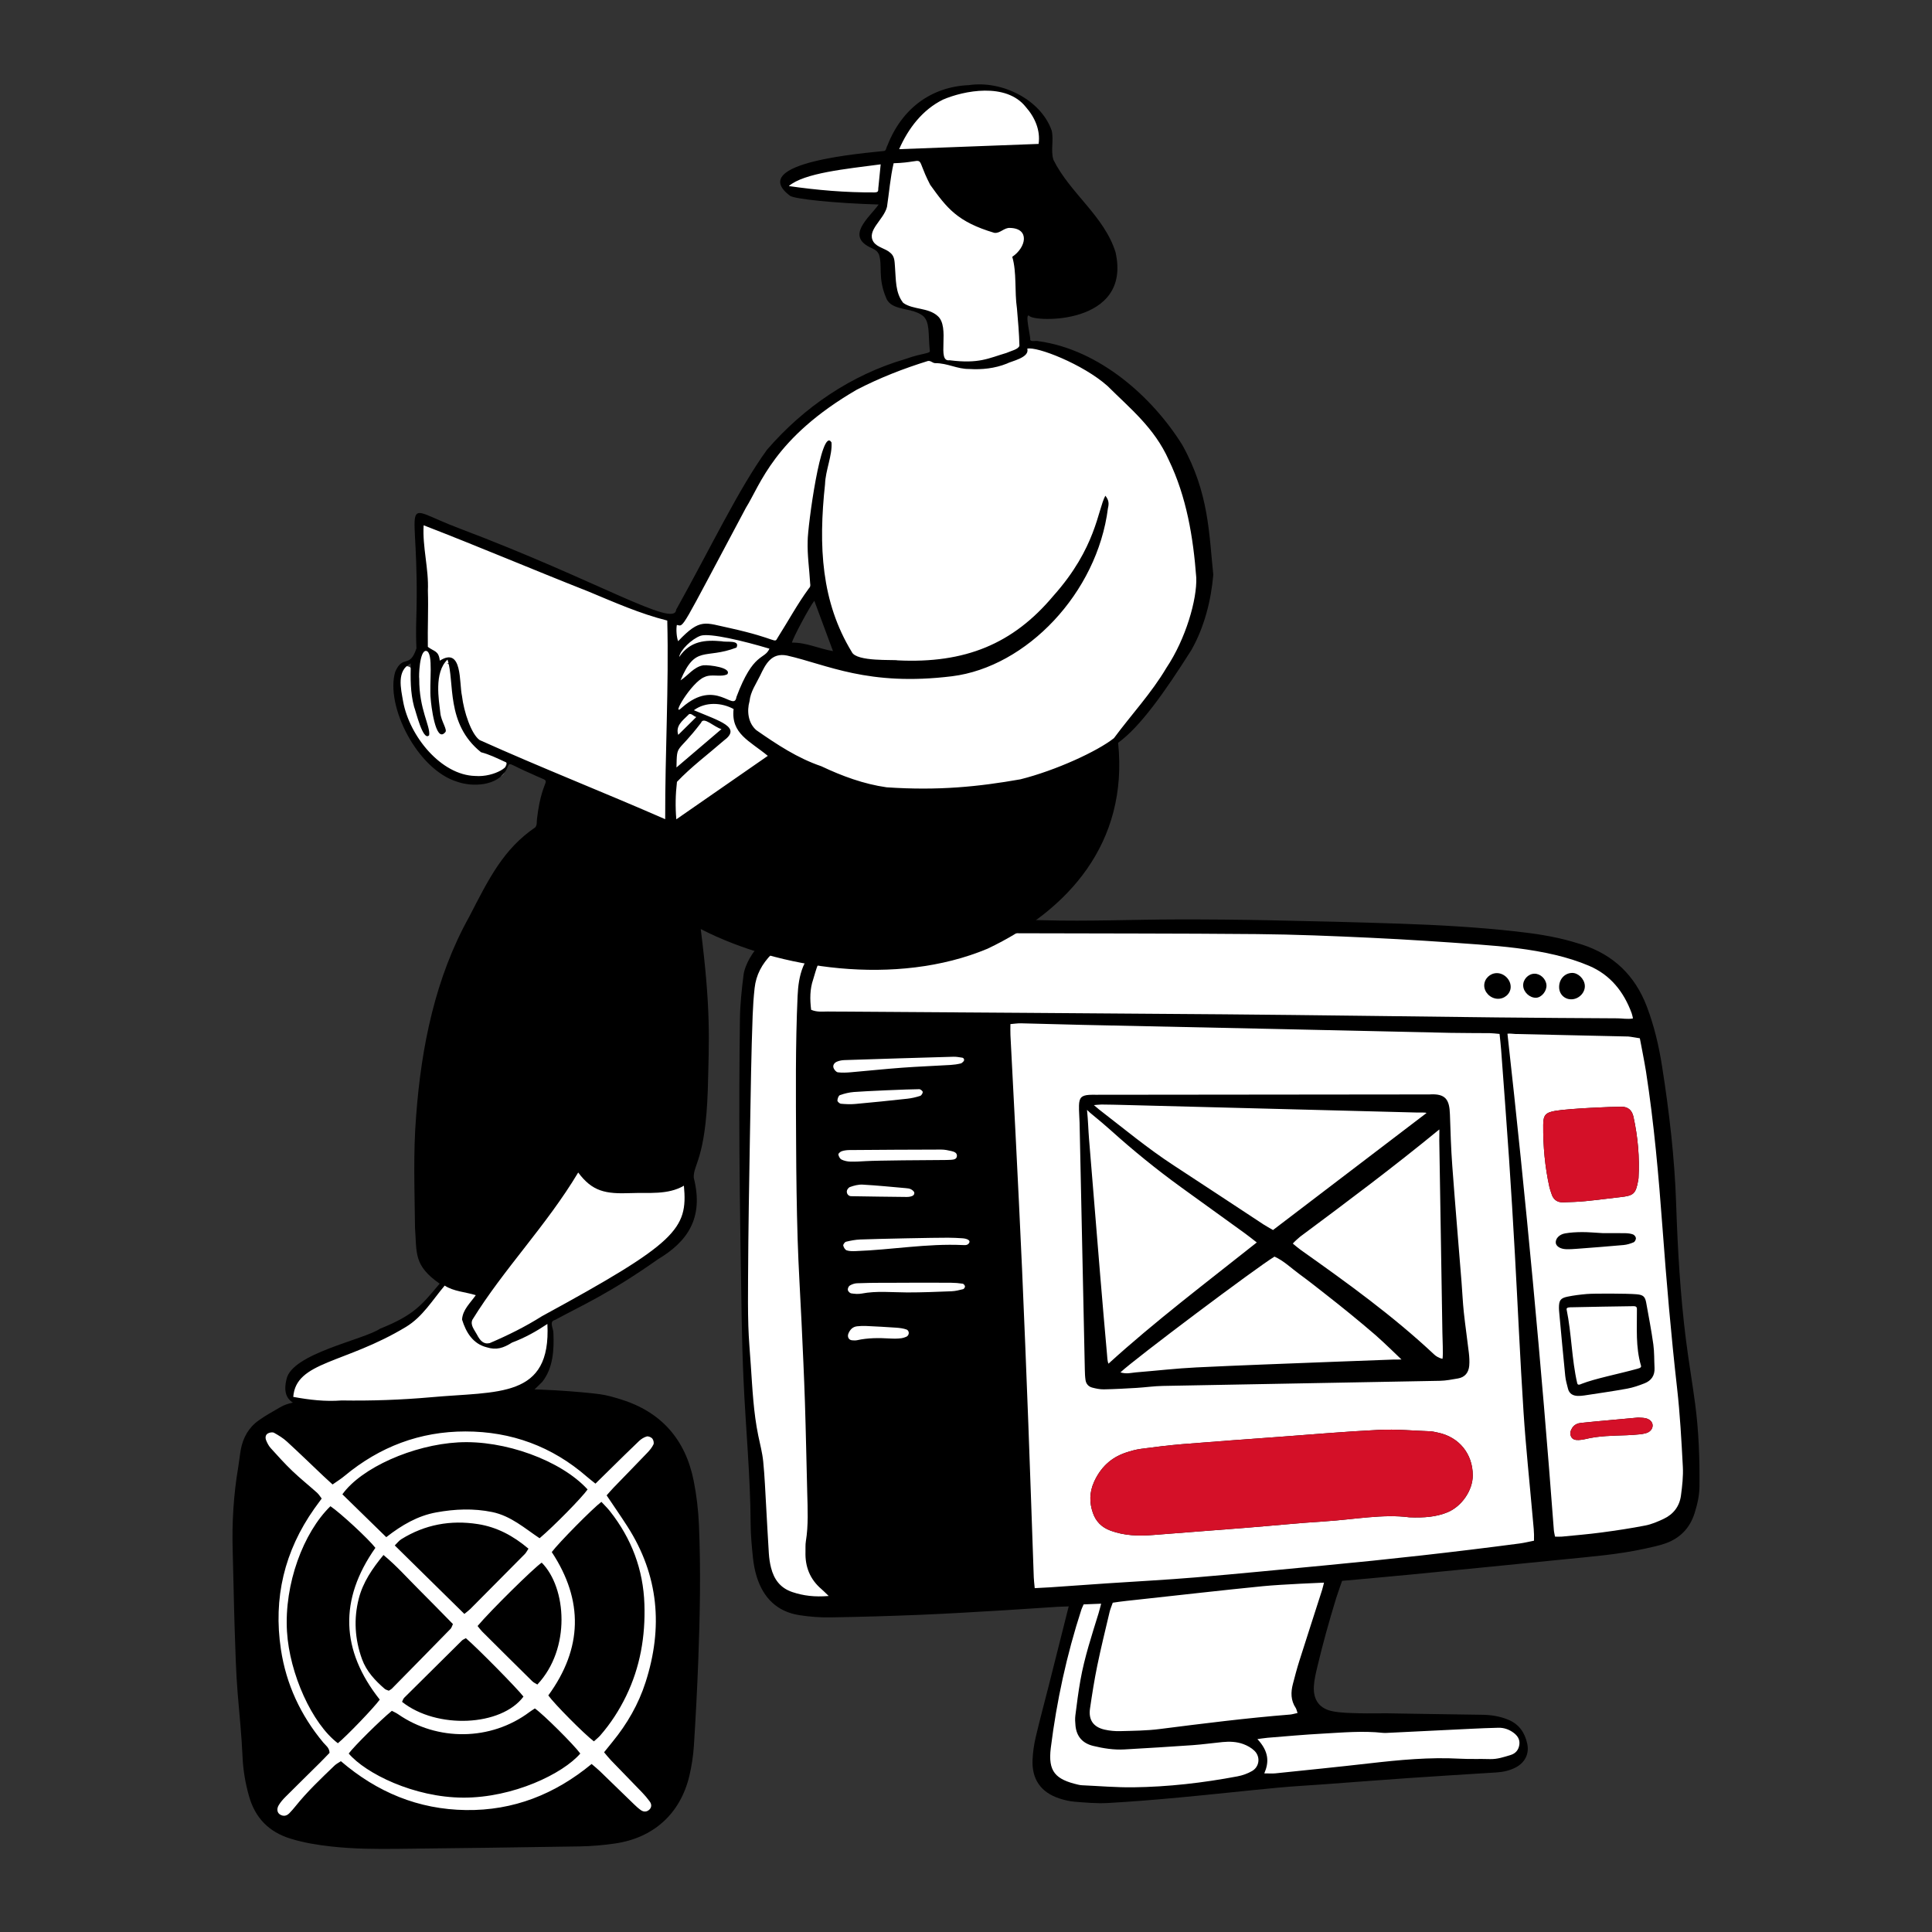 <svg width="226" height="226" viewBox="0 0 226 226" fill="none" xmlns="http://www.w3.org/2000/svg">
<rect x="0" y="0" width="226" height="226" fill="#333333" stroke="none"/>
<g clip-path="url(#clip0_5001_48769)">
<path d="M197.23 171.558C197.078 168.701 196.907 165.464 196.553 162.336C195.928 156.808 195.388 150.876 194.854 143.668C194.421 137.821 193.887 131.549 192.918 125.293C192.751 124.224 192.559 123.159 192.34 122.099C192.152 121.186 191.872 119.29 191.135 118.166C191.135 118.166 191.134 118.166 191.134 118.165C190.268 115.593 188.378 113.627 186.025 112.628C184.826 112.119 183.481 111.686 182.026 111.341C178.978 110.619 175.883 110.322 172.992 110.109C168.05 109.745 164.05 109.496 160.405 109.325C155.419 109.092 151.236 108.928 147.028 108.89C140.974 108.835 134.82 108.826 128.868 108.816C125.701 108.811 122.426 108.806 119.205 108.794H119.188C118.502 108.794 100.136 107.934 94.861 108.684C91.722 109.131 90.137 110.951 89.282 112.151C89.28 112.154 89.279 112.157 89.277 112.161C88.49 113.182 88.035 114.294 87.898 115.536C87.785 116.565 87.709 117.626 87.666 118.782C87.586 120.987 87.525 123.193 87.484 125.4C87.385 130.629 87.295 135.859 87.215 141.089C87.174 143.739 87.146 146.508 87.129 149.552L87.128 149.765C87.118 151.514 87.108 153.322 87.161 155.102C87.195 156.233 87.28 157.378 87.362 158.485C87.392 158.897 87.423 159.308 87.451 159.72C87.475 160.066 87.497 160.412 87.52 160.758C87.676 163.146 87.837 165.615 88.333 168.021C88.389 168.295 88.451 168.572 88.511 168.839C88.669 169.548 88.832 170.281 88.904 170.999C89.032 172.292 89.104 173.617 89.173 174.899C89.196 175.333 89.22 175.767 89.245 176.201C89.287 176.916 89.326 177.644 89.365 178.347C89.424 179.457 89.486 180.603 89.561 181.732C89.602 182.353 89.691 182.938 89.825 183.47C90.235 185.094 91.135 186.117 92.575 186.596C93.638 186.949 94.678 187.118 95.841 187.118C96.203 187.118 96.578 187.102 96.968 187.07C97.116 187.057 121.994 186.244 122.044 186.104C122.338 186.089 122.61 186.074 122.885 186.055C123.844 185.989 124.802 185.922 125.76 185.854C126.131 185.828 126.506 185.801 126.883 185.775C126.547 186.928 126.293 187.798 126.281 187.824C126.218 187.964 126.173 188.065 126.137 188.174C124.455 193.357 123.246 198.821 122.546 204.414C122.357 205.927 122.527 206.927 123.098 207.657C123.633 208.339 124.509 208.78 126.026 209.131C126.166 209.164 126.352 209.202 126.549 209.211C127.149 209.237 127.76 209.272 128.351 209.306C129.605 209.378 130.898 209.453 132.181 209.453C132.305 209.453 132.428 209.452 132.552 209.45C136.459 209.405 149.087 207.831 149.23 207.816C149.984 207.737 150.738 207.66 151.493 207.582C154.358 207.286 157.321 206.981 160.232 206.647C163.576 206.263 167.142 205.906 170.746 206.103C171.423 206.14 172.107 206.138 172.769 206.136C173.269 206.135 173.786 206.134 174.289 206.149C175.115 206.174 175.865 205.946 176.59 205.726C176.662 205.704 176.734 205.682 176.806 205.66C177.536 205.441 177.996 204.899 178.101 204.135C178.197 203.437 177.902 202.837 177.223 202.351C176.628 201.926 175.968 201.718 175.268 201.732C174.155 201.755 173.015 201.807 172.034 201.854C170.015 201.951 167.995 202.051 165.975 202.15C164.722 202.211 163.468 202.273 162.215 202.334C162.082 202.341 161.942 202.346 161.813 202.332C161.028 202.246 153.798 201.772 151.883 199.583C151.339 198.962 151.336 198.1 151.603 197.079L151.635 196.957C151.853 196.124 152.079 195.263 152.341 194.435C152.857 192.805 153.39 191.151 153.906 189.552C154.277 188.4 154.648 187.249 155.016 186.097C155.077 185.907 155.105 185.715 155.129 185.545C155.133 185.519 155.339 184.591 155.596 183.438C163.129 182.72 170.598 181.876 177.807 180.925C178.19 180.875 183.515 180.05 183.895 180.014C185.03 179.907 186.203 179.797 187.354 179.644C189.394 179.373 191.039 179.111 192.533 178.82C193.319 178.667 194.076 178.34 194.777 178.01C196.055 177.408 196.826 176.364 197.007 174.993C197.153 173.886 197.29 172.709 197.23 171.558L197.23 171.558Z" fill="white"/>
<path d="M198.291 164.199C197.96 161.71 197.535 159.233 197.219 156.742C196.548 151.448 196.25 146.122 196.07 140.794C195.889 135.402 195.26 130.062 194.426 124.742C194.052 122.361 193.506 120.017 192.645 117.752C191.262 114.109 188.739 111.682 185.034 110.485C184.645 110.359 184.251 110.244 183.857 110.132C181.731 109.524 179.549 109.205 177.36 108.96C172.877 108.459 168.373 108.206 163.867 108.052C158.694 107.876 153.52 107.752 148.345 107.647C144.811 107.576 141.275 107.547 137.739 107.553C132.512 107.562 127.284 107.794 122.059 107.646C114.326 107.428 100.398 107.468 95.992 107.679C88.771 108.024 87.115 112.943 86.984 113.992C86.768 115.719 86.576 117.461 86.554 119.198C86.486 124.428 86.464 129.658 86.499 134.888C86.543 141.296 86.654 147.705 86.757 154.113C86.796 156.522 86.865 158.931 86.972 161.338C87.222 166.971 87.776 172.589 87.807 178.235C87.814 179.565 87.941 180.898 88.079 182.223C88.158 182.983 88.302 183.751 88.532 184.478C89.307 186.926 90.908 188.528 93.496 188.935C94.704 189.125 95.943 189.218 97.165 189.198C100.699 189.142 104.233 189.037 107.764 188.891C110.988 188.758 114.21 188.556 117.432 188.368C119.529 188.245 121.623 188.087 123.72 187.96C124.108 187.937 125.014 187.911 125.014 187.911C125.014 187.911 123.386 194.401 122.654 197.281C122.149 199.268 121.613 201.247 121.147 203.242C120.948 204.091 120.828 204.956 120.786 205.827C120.676 208.116 121.751 209.663 123.913 210.374C124.493 210.564 125.104 210.712 125.71 210.76C126.985 210.86 128.272 210.982 129.544 210.913C132.357 210.759 135.166 210.525 137.972 210.265C141.797 209.91 145.616 209.485 149.441 209.122C151.277 208.948 153.12 208.852 154.96 208.717C158.23 208.476 161.499 208.219 164.77 207.994C168.195 207.758 171.622 207.55 175.048 207.335C175.824 207.286 176.568 207.124 177.266 206.771C178.366 206.213 178.911 205.174 178.653 203.979C178.379 202.713 177.727 201.719 176.478 201.187C175.469 200.758 174.425 200.6 173.334 200.588C169.645 200.548 165.956 200.471 162.267 200.418C161.191 200.403 160.115 200.447 159.04 200.414C158.018 200.383 156.981 200.379 155.981 200.199C154.372 199.91 153.599 198.885 153.693 197.246C153.737 196.486 153.92 195.728 154.097 194.982C154.416 193.637 154.762 192.298 155.127 190.964C155.493 189.631 155.891 188.305 156.289 186.981C156.421 186.54 156.994 184.924 156.994 184.924C156.994 184.924 159.402 184.713 160.218 184.636C161.799 184.488 163.382 184.349 164.963 184.193C170.928 183.606 176.894 183.026 182.857 182.419C186.066 182.092 189.289 181.852 192.449 181.151C193.248 180.973 194.059 180.813 194.827 180.54C196.521 179.936 197.666 178.771 198.22 177.03C198.549 175.997 198.789 174.952 198.8 173.867C198.831 170.634 198.717 167.406 198.291 164.199V164.199ZM92.695 186.238C91.276 185.767 90.536 184.746 90.191 183.377C90.053 182.833 89.974 182.267 89.937 181.707C89.815 179.865 89.73 178.021 89.621 176.179C89.519 174.438 89.451 172.695 89.279 170.961C89.178 169.947 88.909 168.948 88.702 167.945C88.141 165.223 88.015 162.455 87.827 159.694C87.722 158.16 87.584 156.627 87.538 155.09C87.483 153.246 87.496 151.4 87.506 149.554C87.522 146.734 87.549 143.914 87.592 141.095C87.672 135.865 87.762 130.636 87.86 125.407C87.902 123.202 87.963 120.999 88.043 118.795C88.083 117.721 88.155 116.646 88.273 115.577C88.442 114.047 89.123 112.756 90.289 111.583C92.573 109.284 96.439 108.69 97.75 109.068C95.803 110.003 94.485 111.741 93.951 113.058C93.501 114.165 93.354 115.321 93.3 116.512C93.039 122.304 93.101 128.098 93.128 133.892C93.145 137.583 93.193 141.275 93.305 144.965C93.405 148.244 93.618 151.52 93.768 154.797C93.909 157.87 94.058 160.943 94.158 164.017C94.273 167.553 94.336 171.091 94.428 174.627C94.478 176.523 94.574 178.418 94.266 180.306C94.201 180.707 94.236 181.124 94.223 181.534C94.169 183.278 94.752 184.746 96.094 185.891C96.317 186.081 96.52 186.295 96.938 186.694C95.279 186.831 93.981 186.666 92.695 186.238L92.695 186.238ZM97.509 124.93C97.386 124.601 97.606 124.318 97.898 124.192C98.17 124.074 98.486 124.017 98.785 124.007C103.036 123.866 107.287 123.734 111.538 123.615C111.876 123.605 112.217 123.674 112.557 123.723C112.606 123.73 112.652 123.751 112.69 123.784C112.727 123.817 112.754 123.86 112.767 123.907L112.768 123.911C112.78 123.954 112.781 124 112.769 124.044C112.758 124.088 112.736 124.128 112.704 124.16C112.604 124.262 112.506 124.37 112.389 124.398C111.994 124.495 111.585 124.553 111.179 124.577C109.286 124.691 107.391 124.759 105.501 124.899C103.51 125.045 101.524 125.261 99.534 125.43C99.028 125.473 98.51 125.5 98.009 125.436C97.819 125.412 97.588 125.14 97.509 124.931L97.509 124.93ZM98.249 128.107C98.77 127.921 99.325 127.784 99.876 127.74C101.149 127.638 106.254 127.415 107.53 127.41C107.676 127.409 107.933 127.618 107.939 127.739C107.946 127.892 107.779 128.151 107.634 128.196C107.151 128.349 106.649 128.469 106.145 128.524C104.115 128.748 102.082 128.955 100.048 129.139C99.493 129.189 98.927 129.164 98.372 129.113C98.215 129.099 97.955 128.867 97.959 128.742C97.965 128.519 98.088 128.164 98.249 128.107ZM98.069 135.05C98.051 134.942 98.296 134.721 98.46 134.667C98.745 134.572 99.06 134.533 99.362 134.53C102.942 134.502 106.521 134.48 110.1 134.474C110.503 134.473 110.913 134.558 111.307 134.652C111.599 134.722 111.954 134.837 111.939 135.212C111.924 135.596 111.573 135.651 111.264 135.671C110.907 135.693 110.549 135.697 110.191 135.697C108.555 135.7 102.627 135.746 101.301 135.824C100.689 135.859 100.074 135.903 99.463 135.883C99.115 135.872 98.744 135.792 98.434 135.64C98.252 135.55 98.105 135.267 98.069 135.05ZM106.447 139.983C106.345 140.004 106.178 140.019 106.074 140.017C103.902 139.992 101.729 139.968 99.557 139.928C99.543 139.928 99.53 139.927 99.517 139.926C99.111 139.885 98.919 139.396 99.169 139.074C99.251 138.968 99.33 138.891 99.425 138.856C99.896 138.684 100.423 138.546 100.916 138.574C102.601 138.668 104.281 138.838 105.962 138.986C106.165 139.004 106.383 139.025 106.558 139.116C106.721 139.2 106.934 139.367 106.952 139.518C106.987 139.818 106.71 139.929 106.447 139.983ZM105.467 156.539C105.015 156.604 104.547 156.599 104.088 156.573C102.807 156.499 101.533 156.492 100.27 156.772C100.075 156.815 99.863 156.801 99.662 156.783C99.273 156.749 99.089 156.363 99.249 155.982C99.441 155.523 99.751 155.205 100.256 155.147C100.612 155.106 100.97 155.093 101.327 155.11C102.501 155.164 103.675 155.226 104.847 155.309C105.252 155.338 105.668 155.39 106.047 155.524C106.082 155.536 106.114 155.555 106.145 155.581C106.414 155.806 106.329 156.244 106.003 156.376C105.814 156.453 105.643 156.514 105.467 156.539ZM112.667 150.802C112.224 150.912 111.772 151.029 111.32 151.048C109.588 151.117 107.855 151.188 106.122 151.186C104.34 151.182 102.557 150.977 100.781 151.32C100.39 151.395 99.965 151.355 99.567 151.294C99.413 151.27 99.204 151.056 99.177 150.901C99.148 150.739 99.263 150.466 99.4 150.383C99.647 150.233 99.955 150.125 100.243 150.112C101.261 150.067 102.281 150.063 103.301 150.056C104.321 150.048 105.341 150.054 106.362 150.054V150.048C107.994 150.048 109.626 150.041 111.258 150.053C111.713 150.056 112.17 150.097 112.62 150.164C112.727 150.18 112.869 150.36 112.882 150.478C112.894 150.581 112.766 150.777 112.667 150.802L112.667 150.802ZM113.398 145.322C113.258 145.681 112.919 145.658 112.633 145.644C108.429 145.449 104.279 146.203 100.095 146.35C99.743 146.362 99.368 146.371 99.043 146.263C98.859 146.202 98.686 145.912 98.641 145.698C98.615 145.571 98.824 145.288 98.97 145.253C99.512 145.123 100.07 145.014 100.625 144.992C102.566 144.917 109.415 144.775 110.897 144.784C111.459 144.788 112.021 144.811 112.582 144.85C113.153 144.89 113.487 145.096 113.398 145.322ZM96.829 118.324C96.223 118.32 95.601 118.423 94.884 118.123C94.732 116.872 94.733 115.703 95.124 114.565C95.272 114.132 95.472 113.28 95.681 112.871C95.914 112.415 97.247 109.731 100.847 109.354C105.691 108.847 118.568 109.168 119.204 109.171C128.477 109.205 137.752 109.183 147.025 109.267C151.48 109.307 155.936 109.493 160.388 109.701C164.583 109.898 168.776 110.176 172.965 110.485C175.979 110.707 178.992 111.009 181.94 111.707C183.279 112.025 184.613 112.437 185.878 112.974C188.38 114.036 189.945 116.01 190.869 118.526C190.902 118.617 191.027 119.072 191.007 119.142C190.341 119.244 189.76 119.124 189.208 119.121C184.494 119.095 179.78 119.067 175.066 119.015C164.461 118.899 153.855 118.741 143.25 118.652C127.776 118.521 112.302 118.436 96.829 118.324H96.829ZM146.464 207.169C145.945 207.47 145.343 207.683 144.752 207.794C140.72 208.554 136.651 209.025 132.548 209.074C130.555 209.097 128.56 208.923 126.567 208.834C126.414 208.827 126.261 208.799 126.112 208.764C123.47 208.153 122.573 207.236 122.92 204.461C123.608 198.966 124.783 193.565 126.496 188.29C126.542 188.147 126.614 188.011 126.759 187.677C127.392 187.648 128.809 187.596 128.809 187.596C128.809 187.596 128.611 188.379 128.511 188.703C127.714 191.296 126.857 193.875 126.383 196.555C126.142 197.915 125.967 199.288 125.794 200.66C125.743 201.061 125.768 201.478 125.809 201.883C125.939 203.157 126.662 203.937 127.89 204.234C129.088 204.525 130.305 204.714 131.542 204.643C134.199 204.491 136.855 204.331 139.51 204.144C140.683 204.061 141.85 203.893 143.022 203.78C143.845 203.701 144.674 203.735 145.449 204.022C145.915 204.195 146.388 204.458 146.741 204.801C147.465 205.506 147.333 206.666 146.464 207.169L146.464 207.169ZM154.713 202.795C157.063 202.667 159.416 202.448 161.773 202.706C161.925 202.722 162.08 202.718 162.234 202.71C165.507 202.551 168.779 202.387 172.053 202.23C173.127 202.179 174.201 202.131 175.276 202.108C175.905 202.095 176.488 202.288 177.004 202.657C177.493 203.007 177.815 203.454 177.729 204.084C177.645 204.695 177.298 205.119 176.698 205.299C175.916 205.535 175.143 205.799 174.301 205.773C173.124 205.736 171.942 205.791 170.767 205.727C167.22 205.532 163.706 205.869 160.19 206.272C156.527 206.692 152.858 207.06 149.191 207.441C148.844 207.477 148.491 207.446 147.894 207.446C148.455 206.141 148.455 204.912 147.088 203.433C147.088 203.433 148 203.302 148.276 203.28C150.421 203.105 152.565 202.912 154.713 202.795V202.795ZM154.658 185.982C153.77 188.762 152.864 191.537 151.983 194.32C151.705 195.198 151.473 196.091 151.24 196.983C150.984 197.958 150.982 198.909 151.57 199.792C151.649 199.911 151.673 200.067 151.784 200.381C151.396 200.464 151.156 200.543 150.913 200.563C145.806 200.971 140.726 201.613 135.646 202.259C134.127 202.452 132.581 202.461 131.046 202.503C130.438 202.52 129.811 202.462 129.218 202.328C127.898 202.031 127.311 201.187 127.507 199.856C127.752 198.184 128.012 196.511 128.353 194.856C128.787 192.751 129.303 190.661 129.796 188.568C129.877 188.226 130.022 187.899 130.167 187.48C131.227 187.315 132.287 187.211 133.347 187.096C138.132 186.58 142.914 186.024 147.703 185.551C149.943 185.329 154.877 185.132 154.877 185.132C154.877 185.132 154.732 185.749 154.658 185.982ZM179.442 180.227C178.84 180.345 178.303 180.48 177.759 180.552C170.143 181.556 162.51 182.409 154.862 183.129C149.866 183.599 144.872 184.097 139.872 184.518C136.403 184.809 132.924 184.986 129.45 185.22C127.253 185.368 125.057 185.528 122.86 185.679C122.305 185.717 121.749 185.739 121.039 185.777C120.989 185.218 120.94 184.869 120.928 184.518C120.714 178.526 120.517 172.533 120.291 166.542C120.062 160.5 119.821 154.458 119.556 148.417C119.324 143.144 119.055 137.873 118.793 132.601C118.603 128.764 118.394 124.928 118.199 121.09C118.178 120.69 118.196 120.288 118.196 119.796C118.648 119.761 119.042 119.696 119.436 119.704C121.842 119.757 124.248 119.835 126.655 119.888C134.029 120.049 141.403 120.198 148.776 120.358C155.74 120.509 162.704 120.673 169.668 120.82C171.204 120.853 172.741 120.837 174.278 120.855C174.626 120.859 174.973 120.91 175.415 120.947C175.48 121.602 175.553 122.203 175.598 122.806C175.912 127.047 176.236 131.287 176.523 135.53C176.776 139.262 177.001 142.996 177.209 146.73C177.552 152.869 177.818 159.013 178.217 165.149C178.486 169.289 178.93 173.418 179.293 177.552C179.369 178.41 179.482 179.269 179.442 180.227L179.442 180.227ZM196.634 174.943C196.469 176.194 195.759 177.131 194.617 177.669C193.927 177.994 193.203 178.306 192.461 178.45C190.754 178.783 189.03 179.041 187.305 179.27C185.783 179.472 184.249 179.597 182.72 179.748C182.476 179.772 182.227 179.752 181.902 179.752C181.85 179.465 181.783 179.225 181.765 178.982C180.313 159.666 178.489 140.234 176.338 120.92C176.664 120.876 176.96 120.946 177.254 120.952C181.66 121.044 186.066 121.147 190.472 121.248C190.626 121.252 191.824 121.456 191.824 121.456C191.824 121.456 192.381 124.288 192.546 125.351C193.489 131.434 194.025 137.559 194.479 143.695C194.941 149.932 195.476 156.162 196.18 162.378C196.525 165.431 196.692 168.508 196.854 171.578C196.913 172.694 196.781 173.83 196.634 174.943H196.634Z" fill="black"/>
<path d="M167.044 128.024C167.095 128.024 167.147 128.027 167.198 128.024C169.117 127.898 169.552 128.634 169.608 130.352C169.674 132.349 169.734 134.348 169.881 136.34C170.216 140.888 170.605 145.432 170.967 149.979C171.061 151.154 171.108 152.333 171.233 153.504C171.402 155.083 171.637 156.654 171.82 158.231C171.878 158.735 171.912 159.254 171.867 159.758C171.796 160.549 171.374 161.106 170.555 161.247C169.851 161.369 169.141 161.509 168.431 161.523C157.626 161.731 146.821 161.915 136.016 162.122C134.995 162.141 133.977 162.291 132.956 162.352C131.679 162.428 130.401 162.499 129.122 162.523C128.67 162.531 128.206 162.431 127.763 162.316C127.34 162.206 127.052 161.892 126.984 161.451C126.922 161.048 126.909 160.636 126.9 160.228C126.694 150.595 126.492 140.963 126.286 131.33C126.272 130.664 126.201 129.998 126.217 129.334C126.239 128.407 126.513 128.138 127.397 128.074C127.652 128.055 127.909 128.064 128.165 128.064C134.671 128.063 160.59 128.024 167.044 128.024ZM166.866 130.201C166.832 130.106 165.928 130.146 165.684 130.139C154.322 129.844 142.96 129.551 131.597 129.258C130.676 129.234 129.755 129.211 128.833 129.205C128.652 129.203 127.961 129.273 127.961 129.273C127.961 129.273 128.457 129.701 128.565 129.785C131.444 132.004 134.239 134.333 137.291 136.322C140.808 138.614 144.306 140.936 147.816 143.241C148.15 143.46 148.506 143.647 148.913 143.885C154.802 139.404 161.009 134.657 166.866 130.201ZM147.015 145.339C146.425 144.884 146.033 144.567 145.625 144.271C143.138 142.471 140.644 140.68 138.157 138.879C135.295 136.805 132.555 134.58 129.929 132.214C129.245 131.598 128.534 131.011 127.824 130.424C127.65 130.28 127.459 130.134 127.155 129.831C127.282 131.05 127.306 132.203 127.391 133.218C127.83 138.523 128.255 143.83 128.694 149.136C128.952 152.248 129.222 155.359 129.499 158.469C129.523 158.743 129.532 159.217 129.667 159.52C135.033 154.629 141.13 150.012 147.015 145.339ZM168.366 132.12C163.019 136.511 157.638 140.535 152.089 144.662C151.974 144.748 151.373 145.286 151.229 145.469C151.555 145.732 151.854 146 152.18 146.231C157.577 150.052 162.941 153.916 167.777 158.455C167.941 158.609 168.296 158.864 168.74 158.948C168.832 158.529 168.738 156.546 168.727 155.88C168.608 148.396 168.487 140.912 168.364 133.428C168.359 133.123 168.389 132.101 168.366 132.12ZM131.063 160.537C131.797 160.759 132.342 160.579 132.881 160.536C135.226 160.348 137.566 160.072 139.915 159.958C145.18 159.701 150.449 159.518 155.716 159.31C158.12 159.215 160.524 159.133 162.928 159.04C163.166 159.03 163.942 159.032 163.942 159.032C163.942 159.032 161.822 156.969 160.898 156.17C159.93 155.333 158.946 154.514 157.956 153.704C157.005 152.926 156.042 152.162 155.075 151.405C154.067 150.615 153.064 149.819 152.03 149.065C151.051 148.352 150.174 147.481 149.087 146.995C147.02 148.241 132.786 158.92 131.063 160.537ZM164.868 177.492C161.784 177.08 158.386 177.75 154.97 177.965C151.855 178.162 148.747 178.48 145.635 178.728C142.063 179.013 138.489 179.271 134.917 179.557C133.22 179.693 131.56 179.653 129.924 179.057C128.866 178.672 128.191 177.983 127.839 176.967C127.422 175.764 127.436 174.561 127.967 173.374C128.718 171.694 129.928 170.514 131.677 169.928C132.257 169.734 132.857 169.564 133.461 169.483C135.083 169.267 136.708 169.063 138.339 168.93C142.063 168.625 145.79 168.363 149.517 168.089C153.447 167.801 157.375 167.453 161.31 167.263C163.297 167.166 165.298 167.354 167.292 167.428C167.596 167.439 167.898 167.521 168.199 167.583C170.68 168.092 172.29 170.076 172.28 172.606C172.273 174.347 170.984 176.231 169.3 176.914C167.995 177.443 166.621 177.558 164.868 177.492ZM183.891 113.809C184.596 113.789 185.325 114.496 185.387 115.26C185.452 116.064 184.765 116.825 183.914 116.892C183.097 116.956 182.426 116.37 182.385 115.554C182.336 114.596 182.993 113.835 183.891 113.809ZM175.104 113.833C175.979 113.835 176.752 114.635 176.714 115.5C176.68 116.268 175.971 116.877 175.161 116.834C174.319 116.789 173.604 116.056 173.62 115.254C173.636 114.479 174.311 113.832 175.104 113.833ZM179.687 116.714C178.941 116.74 178.206 116.055 178.176 115.305C178.146 114.581 178.757 113.924 179.48 113.901C180.173 113.88 180.839 114.497 180.9 115.218C180.959 115.919 180.333 116.691 179.687 116.714ZM191.448 151.4C192.228 151.467 192.44 151.677 192.573 152.411C192.865 154.024 193.175 155.636 193.401 157.258C193.527 158.167 193.495 159.098 193.542 160.018C193.586 160.901 193.165 161.505 192.377 161.816C191.714 162.078 191.027 162.315 190.329 162.442C188.667 162.746 186.993 162.981 185.323 163.237C185.071 163.275 184.813 163.297 184.558 163.29C183.993 163.272 183.566 163.031 183.419 162.449C183.293 161.953 183.148 161.455 183.097 160.949C182.848 158.502 182.628 156.052 182.4 153.603C182.381 153.399 182.361 153.194 182.361 152.989C182.361 152.131 182.531 151.856 183.338 151.686C184.087 151.528 184.853 151.438 185.616 151.37C186.432 151.297 190.326 151.303 191.448 151.4ZM191.482 153.092C191.479 152.759 191.136 152.793 191.045 152.794C188.649 152.828 186.253 152.866 183.857 152.921C183.681 152.925 183.2 152.9 183.258 153.179C183.849 156.057 183.846 158.992 184.5 161.809C184.571 162.113 184.898 161.922 185.02 161.874C186.585 161.259 189.353 160.72 191.514 160.121C191.922 160.023 192.004 159.912 191.959 159.756C191.312 157.539 191.5 155.366 191.482 153.092ZM191.61 165.823C191.82 165.838 192.129 165.834 192.428 165.886C192.983 165.982 193.334 166.35 193.319 166.774C193.305 167.162 193.029 167.5 192.574 167.638C192.332 167.712 192.077 167.758 191.825 167.782C191.317 167.831 190.808 167.87 190.298 167.889C188.667 167.949 187.032 167.949 185.432 168.344C185.186 168.405 184.929 168.439 184.675 168.45C184.306 168.467 183.935 168.404 183.77 168.024C183.617 167.674 183.716 167.324 183.927 167.01C184.174 166.642 184.54 166.486 184.963 166.442C185.572 166.378 186.181 166.32 186.791 166.264C188.365 166.118 189.94 165.976 191.61 165.823ZM189.699 129.461C190.479 129.47 190.916 129.898 191.079 130.643C191.595 133.005 191.809 135.391 191.671 137.807C191.665 137.909 191.645 138.01 191.627 138.11C191.347 139.646 191.101 139.867 189.555 140.036C188.183 140.187 186.815 140.375 185.442 140.508C184.579 140.591 183.709 140.618 182.841 140.644C182.137 140.665 181.688 140.306 181.485 139.633C181.411 139.389 181.31 139.151 181.255 138.903C180.718 136.495 180.501 134.053 180.52 131.59C180.528 130.477 180.76 130.149 181.919 129.947C183.526 129.666 188.728 129.45 189.699 129.461ZM187.508 144.249C188.179 144.249 189.151 144.239 190.124 144.255C190.427 144.261 190.744 144.297 191.025 144.4C191.179 144.456 191.354 144.676 191.365 144.834C191.377 144.995 191.239 145.261 191.099 145.32C190.729 145.476 190.327 145.602 189.929 145.639C188.145 145.803 186.359 145.936 184.573 146.073C184.114 146.108 183.652 146.142 183.193 146.127C182.512 146.104 182.025 145.779 181.989 145.379C181.947 144.903 182.384 144.399 183.077 144.279C183.727 144.166 184.397 144.131 185.058 144.127C185.774 144.123 186.489 144.194 187.508 144.249Z" fill="black"/>
<path d="M191.611 165.823C191.82 165.838 192.129 165.834 192.429 165.886C192.984 165.982 193.335 166.35 193.32 166.774C193.306 167.163 193.03 167.5 192.575 167.638C192.332 167.712 192.078 167.758 191.825 167.782C191.317 167.831 190.808 167.87 190.299 167.889C188.668 167.949 187.033 167.949 185.432 168.344C185.186 168.405 184.929 168.439 184.676 168.45C184.306 168.467 183.935 168.404 183.77 168.024C183.618 167.674 183.716 167.324 183.927 167.01C184.174 166.642 184.541 166.486 184.963 166.442C185.572 166.378 186.181 166.32 186.791 166.264C188.366 166.118 189.94 165.976 191.611 165.823Z" fill="#D41028"/>
<path d="M189.699 129.461C190.479 129.47 190.916 129.898 191.079 130.643C191.595 133.005 191.808 135.391 191.67 137.807C191.665 137.909 191.645 138.01 191.627 138.11C191.347 139.646 191.101 139.867 189.555 140.036C188.183 140.187 186.815 140.375 185.442 140.508C184.579 140.591 183.709 140.618 182.841 140.644C182.137 140.665 181.688 140.306 181.485 139.633C181.411 139.389 181.31 139.151 181.255 138.903C180.718 136.495 180.5 134.053 180.52 131.59C180.528 130.477 180.76 130.149 181.918 129.947C183.526 129.666 188.728 129.45 189.699 129.461Z" fill="#D41028"/>
<path d="M164.868 177.491C161.784 177.08 158.386 177.75 154.971 177.965C151.856 178.162 148.748 178.48 145.635 178.728C142.064 179.013 138.49 179.271 134.918 179.557C133.22 179.693 131.56 179.653 129.924 179.057C128.867 178.672 128.192 177.983 127.839 176.967C127.423 175.764 127.436 174.561 127.967 173.374C128.718 171.694 129.928 170.514 131.678 169.928C132.258 169.734 132.857 169.564 133.461 169.483C135.083 169.267 136.709 169.063 138.339 168.929C142.063 168.625 145.791 168.363 149.517 168.089C153.448 167.801 157.375 167.453 161.311 167.263C163.297 167.166 165.299 167.354 167.293 167.428C167.596 167.439 167.899 167.521 168.199 167.583C170.68 168.092 172.291 170.076 172.28 172.606C172.273 174.347 170.985 176.23 169.3 176.914C167.996 177.443 166.622 177.558 164.868 177.491Z" fill="#D41028"/>
</g>
<g clip-path="url(#clip1_5001_48769)">
<path d="M75.385 209.415C74.737 208.74 74.074 208.059 73.433 207.4C72.871 206.822 72.309 206.242 71.749 205.662C71.573 205.478 71.404 205.276 71.226 205.062L71.15 204.97L71.296 204.788C71.523 204.506 71.736 204.241 71.951 203.978C73.75 201.778 75.069 199.4 75.872 196.909C76.934 193.612 77.306 190.404 76.978 187.374C76.637 184.231 75.533 181.189 73.696 178.333C73.166 177.509 72.628 176.716 72.058 175.875C71.852 175.571 71.644 175.265 71.436 174.956L71.49 174.894C71.666 174.693 71.848 174.486 72.034 174.293C72.538 173.771 73.044 173.249 73.55 172.729C74.351 171.904 75.18 171.051 75.988 170.205C76.246 169.935 76.569 169.569 76.778 169.131C76.935 168.801 76.806 168.289 76.593 168.037C76.374 167.779 75.9 167.571 75.544 167.674C75.18 167.778 74.806 167.999 74.492 168.297C73.652 169.094 72.813 169.919 72.002 170.716C71.73 170.984 71.458 171.251 71.186 171.518C70.773 171.923 70.361 172.327 69.95 172.733L69.628 173.049L69.537 172.976C69.315 172.801 69.105 172.635 68.909 172.464C64.8 168.886 59.933 167.072 54.443 167.071H54.439C49.125 167.071 44.293 168.847 40.078 172.349C39.956 172.451 39.843 172.56 39.734 172.666C39.505 172.889 39.287 173.102 38.994 173.223C38.937 173.171 38.88 173.12 38.823 173.068C38.574 172.841 38.316 172.606 38.065 172.369C37.622 171.95 37.182 171.529 36.741 171.108C35.79 170.199 34.805 169.259 33.817 168.353C33.319 167.897 32.738 167.552 32.236 167.274C31.899 167.087 31.417 167.209 31.175 167.337C30.727 167.574 30.569 168.09 30.782 168.622C30.956 169.054 31.154 169.391 31.39 169.652L31.446 169.714C32.242 170.595 33.065 171.506 33.941 172.344C34.515 172.893 35.127 173.417 35.718 173.923C36.086 174.238 36.466 174.564 36.832 174.891C36.945 174.993 37.047 175.135 37.155 175.285L37.163 175.296L37.024 175.484C36.826 175.753 36.64 176.006 36.46 176.261C32.91 181.294 31.573 186.922 32.486 192.991C33.1 197.065 34.797 200.797 37.53 204.083C37.606 204.174 37.687 204.256 37.765 204.335C37.97 204.543 38.11 204.694 38.157 204.909C38.085 204.983 38.013 205.058 37.94 205.134C37.683 205.401 37.417 205.678 37.145 205.948C36.636 206.453 36.125 206.957 35.614 207.461C34.789 208.275 33.937 209.116 33.104 209.95C32.754 210.301 32.485 210.634 32.283 210.968C31.92 211.569 32.038 212.261 32.558 212.578C32.778 212.712 33.004 212.779 33.224 212.779C33.544 212.779 33.853 212.639 34.122 212.363C34.363 212.115 34.603 211.842 34.855 211.528C36.158 209.905 37.689 208.436 39.169 207.016L39.394 206.8C39.505 206.694 39.657 206.6 39.817 206.502L39.844 206.485C41.959 208.263 44.215 209.634 46.554 210.562C49.046 211.552 51.718 212.073 54.494 212.111C57.265 212.151 59.944 211.692 62.462 210.75C64.795 209.877 67.06 208.561 69.2 206.836L69.312 206.93C69.537 207.12 69.732 207.284 69.915 207.461C70.607 208.128 71.308 208.81 71.986 209.469C72.618 210.085 73.251 210.7 73.885 211.313C74.142 211.561 74.423 211.821 74.741 212.047C75.22 212.388 75.779 212.36 76.198 211.975C76.626 211.582 76.668 211.007 76.305 210.509C76.032 210.135 75.722 209.767 75.384 209.415L75.385 209.415Z" fill="white"/>
<path d="M45.184 179.813L40.051 174.8C42.273 171.698 48.297 169.023 53.597 168.725C59.003 168.421 65.619 170.828 68.734 174.23C68.115 175.139 64.766 178.551 63.119 179.938C61.377 178.777 59.758 177.325 57.584 176.877C55.392 176.425 53.211 176.519 51.033 176.916C48.873 177.309 47.024 178.381 45.184 179.813V179.813ZM69.472 203.699C69.716 203.474 69.996 203.261 70.223 203C71.439 201.604 72.435 200.063 73.244 198.395C74.888 195.005 75.503 191.421 75.382 187.673C75.25 183.588 73.873 179.982 71.361 176.789C71.051 176.394 70.684 176.045 70.35 175.682C69.307 176.467 65.335 180.492 64.544 181.558C68.277 187.212 68.149 192.829 64.14 198.326C64.833 199.306 68.295 202.801 69.472 203.699H69.472ZM33.571 190.852C33.867 195.782 36.499 201.63 39.524 203.919C40.586 203.044 43.715 199.792 44.424 198.816C39.853 193.046 39.653 187.113 43.912 181.063C43.133 180.043 39.806 176.962 38.652 176.193C35.477 179.287 33.238 185.299 33.571 190.852ZM54.175 210.283C60.056 210.303 65.861 207.471 67.88 205.125C67.133 204.094 63.582 200.56 62.569 199.849C62.37 199.981 62.152 200.11 61.95 200.261C57.4 203.675 51.139 203.689 46.578 200.53C46.338 200.364 46.064 200.248 45.838 200.127C44.439 201.274 41.436 204.255 40.792 205.123C42.785 207.463 48.438 210.262 54.175 210.282L54.175 210.283ZM45.832 197.541C48.126 195.21 50.419 192.879 52.703 190.538C52.83 190.408 52.876 190.198 52.983 189.978C51.626 188.599 50.311 187.244 48.974 185.912C47.647 184.591 46.406 183.179 44.859 181.899C43.551 183.486 42.46 185.087 41.971 186.989C41.359 189.37 41.507 191.765 42.346 194.079C42.862 195.501 43.879 196.59 45.011 197.564C45.121 197.658 45.284 197.689 45.48 197.774C45.664 197.654 45.762 197.612 45.832 197.541H45.832ZM55.029 188.202C57.153 186.068 59.276 183.932 61.391 181.789C61.556 181.622 61.66 181.395 61.818 181.16C60.041 179.655 58.129 178.632 55.904 178.285C52.711 177.786 49.706 178.335 46.945 180.051C46.67 180.222 46.464 180.504 46.178 180.782L54.32 188.794C54.648 188.522 54.854 188.377 55.029 188.202V188.202ZM56.39 190.84C58.347 192.791 60.307 194.739 62.276 196.678C62.441 196.84 62.674 196.935 62.86 197.051C66.8 192.851 66.282 185.731 63.368 182.792C62.45 183.408 57.358 188.424 55.866 190.205C56.073 190.458 56.215 190.666 56.39 190.84V190.84ZM54.041 191.899C51.785 194.126 49.531 196.358 47.285 198.597C47.159 198.723 47.108 198.925 47.031 199.076C51.091 202.306 58.645 201.947 61.234 198.463C60.531 197.539 55.916 192.848 54.497 191.629C54.295 191.746 54.144 191.798 54.041 191.899ZM81.762 178.406C81.984 183.68 81.882 188.957 81.682 194.23C81.556 197.557 81.383 200.883 81.17 204.205C81.095 205.374 80.915 206.55 80.649 207.692C79.589 212.232 76.368 215.005 71.943 215.647C70.579 215.845 69.192 215.965 67.814 215.988C60.746 216.107 53.678 216.191 46.61 216.271C43.998 216.301 41.385 216.288 38.782 216.001C37.151 215.822 35.541 215.561 33.965 215.073C31.458 214.296 29.864 212.669 29.141 210.15C28.7 208.615 28.436 207.047 28.369 205.462C28.265 203.003 28.003 200.56 27.804 198.111C27.602 195.611 27.534 193.098 27.452 190.59C27.351 187.518 27.31 184.445 27.219 181.373C27.121 178.085 27.323 174.82 27.875 171.577C27.987 170.921 28.045 170.256 28.162 169.601C28.417 168.182 29.087 166.987 30.268 166.148C31.056 165.587 31.91 165.118 32.749 164.632C33.066 164.447 33.405 164.302 33.758 164.2C37.953 162.983 46.307 163.027 47.48 163.037C53.261 163.087 52.328 163.029 58.086 162.577C61.818 162.284 68.398 162.838 70.221 163.098C71.027 163.213 71.822 163.447 72.603 163.688C77.356 165.155 80.185 168.389 81.147 173.226C81.485 174.927 81.689 176.673 81.762 178.406ZM70.663 204.976C71.025 204.527 71.34 204.131 71.66 203.74C73.363 201.657 74.689 199.355 75.514 196.793C77.577 190.391 77.068 184.272 73.38 178.537C72.607 177.335 71.79 176.16 70.962 174.925C71.224 174.632 71.484 174.322 71.764 174.031C73.08 172.668 74.408 171.315 75.717 169.945C75.996 169.653 76.267 169.328 76.438 168.969C76.523 168.792 76.442 168.441 76.306 168.28C76.169 168.118 75.837 167.981 75.648 168.035C75.323 168.128 75.001 168.334 74.751 168.57C73.636 169.627 72.547 170.712 71.45 171.787C70.866 172.358 70.285 172.932 69.655 173.551C69.285 173.253 68.965 173.011 68.662 172.748C64.587 169.199 59.817 167.448 54.443 167.447C49.123 167.446 44.415 169.235 40.319 172.638C39.896 172.99 39.586 173.175 38.903 173.65C38.552 173.327 38.174 172.99 37.807 172.642C36.393 171.303 34.998 169.945 33.563 168.631C33.118 168.223 32.586 167.897 32.054 167.603C31.88 167.507 31.549 167.565 31.352 167.67C31.04 167.834 31.015 168.189 31.132 168.482C31.263 168.809 31.436 169.141 31.67 169.4C32.492 170.31 33.316 171.225 34.201 172.072C35.126 172.956 36.129 173.757 37.083 174.611C37.295 174.8 37.445 175.058 37.631 175.294C37.308 175.736 37.032 176.103 36.768 176.478C33.267 181.441 31.955 186.931 32.859 192.935C33.477 197.036 35.171 200.657 37.82 203.842C38.103 204.182 38.534 204.443 38.55 205.044C38.191 205.414 37.808 205.821 37.411 206.215C36.066 207.55 34.71 208.875 33.371 210.216C33.085 210.502 32.814 210.819 32.606 211.163C32.336 211.609 32.428 212.058 32.755 212.257C33.138 212.491 33.516 212.447 33.853 212.1C34.103 211.844 34.339 211.572 34.563 211.292C35.946 209.569 37.546 208.054 39.135 206.529C39.342 206.33 39.612 206.198 39.876 206.019C44.122 209.657 48.936 211.658 54.5 211.735C60.068 211.813 64.911 209.888 69.206 206.346C69.576 206.666 69.891 206.914 70.177 207.19C71.504 208.47 72.822 209.761 74.148 211.042C74.404 211.29 74.67 211.535 74.96 211.741C75.305 211.986 75.67 211.95 75.945 211.698C76.22 211.445 76.264 211.089 76.002 210.731C75.731 210.36 75.431 210.007 75.113 209.675C73.907 208.419 72.686 207.177 71.478 205.923C71.203 205.637 70.959 205.322 70.663 204.976H70.663Z" fill="black"/>
</g>
<g clip-path="url(#clip2_5001_48769)">
<path d="M128.935 59.161C124.315 73.3 114.395 79.243 100.379 76.814C100.331 76.806 100.285 76.788 100.245 76.76C98.056 75.249 96.545 68.197 96.493 67.214C96.492 67.207 96.491 67.199 96.49 67.192C95.199 58.206 97.829 52.124 97.199 51.679C95.818 50.18 94.333 63.416 94.477 63.445C94.701 70.079 95.366 67.516 93.144 71.036C93.14 71.041 93.137 71.047 93.133 71.052C92.189 72.328 91.057 75.04 90.556 74.913C88.621 74.223 86.791 73.803 84.783 73.332C81.554 72.458 81.142 73.279 79.746 74.62C79.55 74.807 79.224 74.695 79.185 74.427C79.139 74.122 79.12 73.773 79.135 73.47C79.144 73.297 79.279 73.148 79.452 73.148C79.917 73.147 80.085 72.706 80.355 72.236C89.478 55.96 89.383 52.405 99.345 46.08C99.354 46.075 99.363 46.069 99.372 46.065C110.736 40.173 108.854 43.083 113.868 43.185C115.567 43.362 119.908 42.213 120.193 41.096C120.236 40.926 120.394 40.815 120.568 40.839C126.622 41.681 131.396 46.468 135.161 51.036C135.169 51.046 135.177 51.056 135.184 51.067C139.381 57.361 140.393 67.373 139.698 70.154C138.221 77.291 134.095 81.345 130.327 86.316C130.307 86.343 130.283 86.367 130.256 86.386C126.162 89.34 119.826 91.306 117.144 91.508C117.136 91.509 117.128 91.51 117.12 91.511C104.341 93.612 96.782 91.414 88.182 85.141C88.157 85.123 88.134 85.101 88.114 85.077C86.158 82.654 89.86 76.074 91.42 76.657C96.443 77.551 101.073 79.678 106.306 79.374C106.318 79.374 106.329 79.374 106.34 79.374C122.806 80.445 129.602 64.317 129.586 59.265C129.585 58.883 129.054 58.799 128.935 59.161Z" fill="white"/>
<path d="M108.546 92.957C105.809 92.957 103.304 92.679 100.93 92.122C96.524 91.087 92.47 89.102 87.785 85.685C87.712 85.632 87.647 85.57 87.59 85.5C85.998 83.527 87.391 79.721 88.888 77.648C89.85 76.317 90.782 75.75 91.588 76.003C93.311 76.312 94.999 76.765 96.631 77.204C99.868 78.074 102.925 78.895 106.267 78.701C106.306 78.699 106.346 78.699 106.384 78.702C112.283 79.085 117.416 77.268 121.641 73.3C124.973 70.171 127.107 66.239 128.15 63.113C122.991 74.801 113.422 79.758 100.264 77.477C100.12 77.453 99.983 77.397 99.862 77.314C97.361 75.587 95.889 68.266 95.82 67.27C95.415 64.436 95.392 61.882 95.535 59.7C95.313 61.284 95.164 62.644 95.143 63.203L95.15 63.422C95.208 65.115 95.295 66.218 95.353 66.948C95.49 68.67 95.481 68.828 94.668 69.976C94.439 70.3 94.125 70.744 93.714 71.395C93.701 71.415 93.688 71.434 93.674 71.453C93.331 71.917 92.947 72.612 92.575 73.284C91.688 74.887 91.199 75.77 90.39 75.566L90.329 75.547C88.503 74.896 86.732 74.481 84.856 74.041L84.607 73.982C82.05 73.29 81.651 73.685 80.584 74.742C80.461 74.864 80.337 74.985 80.213 75.105C80.08 75.234 79.914 75.323 79.733 75.363C79.553 75.403 79.365 75.392 79.19 75.332C79.014 75.272 78.859 75.165 78.74 75.023C78.621 74.881 78.544 74.709 78.517 74.525C78.465 74.171 78.445 73.774 78.461 73.436C78.488 72.905 78.91 72.487 79.427 72.474C79.488 72.41 79.589 72.228 79.657 72.103C79.694 72.037 79.731 71.969 79.77 71.9C81.842 68.204 83.408 65.222 84.789 62.591C89.411 53.786 91.14 50.491 98.983 45.511C99.011 45.494 99.037 45.479 99.063 45.466C107.539 41.071 108.94 41.463 111.06 42.057C111.812 42.267 112.589 42.485 113.881 42.511L113.938 42.514C115.595 42.688 119.209 41.563 119.542 40.916C119.675 40.421 120.153 40.101 120.66 40.172C127.088 41.066 132.064 46.219 135.681 50.608C135.704 50.636 135.725 50.665 135.745 50.694C139.963 57.02 141.142 67.113 140.355 70.303C139.103 76.336 136.069 80.146 132.857 84.179C132.2 85.003 131.521 85.856 130.864 86.723C130.803 86.803 130.731 86.874 130.649 86.932C126.442 89.968 120.045 91.958 117.213 92.178C114.049 92.698 111.189 92.957 108.546 92.957ZM88.614 84.621C93.131 87.912 97.026 89.821 101.238 90.81C105.732 91.865 110.743 91.876 117.01 90.846C117.038 90.842 117.063 90.838 117.09 90.836C119.809 90.631 125.95 88.644 129.82 85.869C130.477 85.003 131.151 84.158 131.802 83.34C134.914 79.433 137.853 75.743 139.037 70.017L139.044 69.99C139.705 67.344 138.723 57.601 134.631 51.452C131.221 47.316 126.572 42.477 120.732 41.544C119.876 43.071 115.495 44.015 113.828 43.857C112.38 43.825 111.447 43.564 110.697 43.354C108.886 42.847 107.689 42.512 99.695 46.656C92.167 51.437 90.482 54.646 85.983 63.217C84.598 65.855 83.028 68.846 80.944 72.565C80.909 72.627 80.874 72.689 80.84 72.752L80.83 72.769C81.718 72.215 82.791 72.096 84.949 72.678L85.165 72.729C86.975 73.154 88.69 73.556 90.477 74.171C90.72 73.852 91.117 73.135 91.395 72.632C91.785 71.927 92.188 71.199 92.582 70.664C93.008 69.989 93.331 69.532 93.568 69.198C93.894 68.737 94.008 68.569 94.048 68.389C94.097 68.163 94.066 67.769 94.009 67.055C93.913 65.885 93.845 64.713 93.805 63.54C93.803 63.527 93.802 63.514 93.8 63.5C93.751 63.083 94.089 60.052 94.515 57.405C95.466 51.489 96.2 51.153 96.594 50.972C96.953 50.808 97.352 50.886 97.649 51.175C98.139 51.58 98.001 52.303 97.684 53.962C97.202 56.479 96.306 61.165 97.158 67.096C97.162 67.124 97.165 67.149 97.166 67.178C97.229 68.351 98.746 74.787 100.569 76.163C107.375 77.329 113.182 76.476 117.828 73.626C122.535 70.74 126.056 65.803 128.295 58.952C128.368 58.724 128.521 58.53 128.725 58.404C128.93 58.279 129.172 58.231 129.409 58.269C129.647 58.305 129.863 58.426 130.019 58.608C130.175 58.791 130.261 59.023 130.26 59.263C130.266 61.004 129.573 63.556 128.406 66.087C127.401 68.267 125.572 71.457 122.565 74.282C118.496 78.104 113.436 80.097 107.854 80.097C107.347 80.097 106.837 80.081 106.321 80.048C102.771 80.25 99.472 79.362 96.281 78.505C94.661 78.07 92.985 77.619 91.302 77.32L91.202 77.294C90.888 77.318 89.904 78.24 89.082 79.977C88.147 81.953 87.966 83.767 88.614 84.621ZM99.683 46.662L99.683 46.662C99.683 46.662 99.683 46.662 99.683 46.662ZM78.062 72.85C78.237 80.332 77.813 87.802 77.813 95.318C77.813 95.373 77.799 95.427 77.773 95.476C77.747 95.524 77.709 95.565 77.663 95.596C77.617 95.626 77.564 95.644 77.509 95.648C77.454 95.653 77.398 95.644 77.348 95.621C70.299 92.531 63.1 89.76 56.084 86.529C56.042 86.51 56.005 86.484 55.974 86.45C52.736 82.934 54.968 75.599 51.816 77.084C51.772 77.105 51.724 77.116 51.676 77.116C51.628 77.117 51.58 77.107 51.536 77.088C51.492 77.068 51.452 77.04 51.42 77.003C51.388 76.967 51.364 76.925 51.35 76.879C50.882 75.391 49.81 76.458 50.047 74.92C50.049 74.907 50.05 74.893 50.05 74.88C50.285 65.562 49.436 63.746 49.518 61.905C49.528 61.677 49.761 61.526 49.975 61.61C64.605 67.323 73.867 71.575 77.809 72.535C77.88 72.552 77.944 72.593 77.989 72.65C78.035 72.707 78.06 72.778 78.062 72.85Z" fill="white"/>
<path d="M77.483 96.323C77.343 96.323 77.205 96.294 77.077 96.238C74.148 94.954 71.139 93.702 68.229 92.492C64.138 90.791 59.908 89.032 55.802 87.141C55.679 87.085 55.57 87.005 55.478 86.907C53.774 85.056 53.468 82.373 53.222 80.218C53.103 79.179 52.941 77.757 52.614 77.575C52.57 77.55 52.413 77.548 52.104 77.693C51.973 77.755 51.83 77.788 51.686 77.79C51.541 77.792 51.398 77.763 51.266 77.705C51.133 77.647 51.015 77.561 50.918 77.453C50.822 77.346 50.75 77.218 50.707 77.081C50.585 76.692 50.48 76.653 50.249 76.568C49.694 76.364 49.204 76.012 49.377 74.84C49.534 68.581 49.194 65.714 48.992 64.001C48.89 63.142 48.816 62.521 48.845 61.875C48.852 61.715 48.898 61.56 48.977 61.421C49.057 61.282 49.168 61.164 49.303 61.076C49.437 60.989 49.59 60.935 49.75 60.919C49.91 60.902 50.071 60.924 50.221 60.982C56.117 63.285 61.206 65.376 65.296 67.057C71.315 69.531 75.664 71.319 77.969 71.88C78.184 71.933 78.376 72.055 78.515 72.228C78.653 72.4 78.731 72.614 78.736 72.835C78.839 77.23 78.734 81.69 78.633 86.003C78.562 89.054 78.488 92.209 78.488 95.318C78.488 95.485 78.446 95.65 78.367 95.796C78.287 95.944 78.172 96.068 78.032 96.16C77.869 96.266 77.678 96.323 77.483 96.323ZM56.426 85.945C60.491 87.815 64.688 89.56 68.747 91.249C71.505 92.395 74.351 93.579 77.139 94.795C77.147 91.841 77.217 88.86 77.285 85.972C77.383 81.758 77.486 77.405 77.394 73.124C74.955 72.484 70.865 70.803 64.782 68.303C60.805 66.668 55.882 64.645 50.193 62.418C50.209 62.817 50.261 63.26 50.33 63.842C50.538 65.594 50.885 68.525 50.724 74.897C50.723 74.939 50.719 74.98 50.713 75.022C50.693 75.151 50.688 75.238 50.687 75.294L50.715 75.304C51.009 75.412 51.525 75.602 51.864 76.338C52.399 76.156 52.871 76.176 53.27 76.398C54.202 76.917 54.361 78.306 54.561 80.065C54.783 82.005 55.058 84.415 56.426 85.945ZM104.488 19.342C104.502 19.271 104.538 19.207 104.591 19.158C104.644 19.11 104.712 19.079 104.784 19.072C108.984 18.667 107.065 18.607 108.718 21.464C111.178 25.264 113.435 26.47 116.452 27.227C116.498 27.238 116.547 27.242 116.593 27.233C117.211 27.115 117.666 26.537 118.4 26.67C120.784 27.034 119.608 29.02 118.533 30.032C118.439 30.122 118.409 30.256 118.449 30.38C119.036 32.195 118.619 34.168 118.96 36.087C118.962 36.098 118.964 36.109 118.964 36.12C119.123 39.006 119.428 39.983 119.146 40.593C119.113 40.664 119.056 40.721 118.985 40.755C116.447 41.967 113.607 42.611 110.827 42.096C110.738 42.079 110.66 42.028 110.609 41.954C109.815 40.803 111.044 37.728 109.531 36.833C108.203 35.87 106.271 36.169 105.527 35.285C105.514 35.269 105.502 35.252 105.491 35.235C104.127 33.074 105.361 30.139 103.896 29.381C103.339 29.001 102.51 28.859 102.131 28.215C102.119 28.195 102.109 28.174 102.101 28.152C101.484 26.527 103.789 25.395 103.871 23.738C103.932 22.193 104.205 20.828 104.488 19.342Z" fill="white"/>
<path d="M112.792 42.694C112.095 42.694 111.413 42.633 110.75 42.51C110.552 42.472 110.376 42.359 110.262 42.193C109.847 41.592 109.875 40.7 109.905 39.756C109.939 38.689 109.974 37.585 109.316 37.196L109.283 37.174C108.703 36.753 107.968 36.598 107.258 36.449C106.444 36.278 105.676 36.116 105.205 35.556C105.179 35.526 105.156 35.494 105.135 35.46C104.412 34.315 104.36 33.029 104.314 31.895C104.267 30.74 104.213 30.019 103.702 29.755L103.658 29.729C103.498 29.62 103.298 29.527 103.087 29.43C102.617 29.213 102.085 28.968 101.768 28.429C101.744 28.388 101.723 28.346 101.706 28.301C101.281 27.18 101.962 26.27 102.563 25.467C103.003 24.879 103.42 24.323 103.449 23.718C103.508 22.222 103.763 20.892 104.032 19.484L104.074 19.264C104.105 19.104 104.187 18.958 104.307 18.848C104.428 18.738 104.58 18.67 104.743 18.653C105.068 18.622 105.357 18.593 105.614 18.566C107.639 18.36 108.004 18.324 108.331 19.472C108.439 19.85 108.602 20.421 109.078 21.244C111.465 24.931 113.623 26.081 116.538 26.814C116.707 26.777 116.882 26.683 117.067 26.584C117.43 26.39 117.882 26.148 118.475 26.256C119.617 26.43 120.016 26.97 120.148 27.392C120.445 28.343 119.651 29.541 118.865 30.298C119.204 31.379 119.213 32.505 119.222 33.594C119.228 34.395 119.234 35.223 119.375 36.013C119.38 36.041 119.383 36.069 119.385 36.098C119.444 37.18 119.523 37.977 119.587 38.618C119.697 39.729 119.752 40.287 119.528 40.77C119.454 40.93 119.326 41.06 119.166 41.136C117.006 42.167 114.837 42.694 112.792 42.694ZM110.938 41.688C113.355 42.127 116.063 41.678 118.775 40.389C118.887 40.108 118.836 39.599 118.747 38.7C118.687 38.087 118.604 37.248 118.543 36.152C118.391 35.294 118.385 34.433 118.378 33.6C118.37 32.511 118.362 31.482 118.047 30.509C117.956 30.227 118.031 29.927 118.243 29.726C118.899 29.108 119.507 28.168 119.343 27.642C119.234 27.293 118.735 27.147 118.336 27.085C118.035 27.031 117.809 27.142 117.464 27.326C117.235 27.449 116.975 27.588 116.672 27.646C116.565 27.665 116.455 27.662 116.349 27.635C113.298 26.869 110.898 25.608 108.364 21.692L108.353 21.675C107.821 20.756 107.64 20.122 107.521 19.702C107.477 19.549 107.422 19.357 107.386 19.319C107.264 19.244 106.573 19.315 105.699 19.404C105.458 19.428 105.19 19.455 104.889 19.485L104.859 19.642C104.596 21.018 104.348 22.317 104.291 23.754C104.248 24.621 103.711 25.338 103.238 25.971C102.612 26.806 102.25 27.36 102.494 28.002C102.677 28.313 103.048 28.484 103.44 28.665C103.666 28.769 103.9 28.877 104.113 29.019C105.061 29.528 105.107 30.661 105.156 31.861C105.197 32.89 105.245 34.056 105.847 35.01C106.134 35.351 106.735 35.478 107.432 35.624C108.186 35.783 109.04 35.963 109.763 36.481C110.832 37.129 110.787 38.538 110.748 39.782C110.724 40.531 110.699 41.305 110.938 41.688ZM67.383 137.572C67.504 137.375 67.781 137.359 67.927 137.538C69.764 139.798 71.78 139.587 73.93 139.566C75.919 139.49 77.804 139.743 79.589 138.913C79.795 138.817 80.036 138.961 80.056 139.188C80.454 143.672 77.495 145.543 74.419 147.509C69.374 150.959 66.094 152.367 62.913 154.253C60.229 155.839 57.252 157.351 56.739 157.117C55.986 156.872 54.848 154.879 55.312 154.241C59.043 148.395 63.736 143.5 67.383 137.572Z" fill="white"/>
<path d="M56.834 157.81C56.661 157.81 56.561 157.775 56.49 157.744C55.655 157.441 54.926 156.22 54.671 155.436C54.458 154.778 54.485 154.25 54.753 153.865C56.555 151.042 58.604 148.408 60.585 145.861C62.721 143.115 64.929 140.275 66.809 137.219C66.894 137.082 67.009 136.968 67.147 136.885C67.284 136.802 67.44 136.753 67.6 136.742C67.761 136.731 67.923 136.76 68.071 136.824C68.219 136.889 68.349 136.988 68.451 137.114C69.948 138.956 71.496 138.931 73.455 138.899C73.608 138.896 73.76 138.894 73.914 138.893C74.388 138.875 74.854 138.875 75.305 138.875C76.727 138.876 78.071 138.876 79.305 138.303C79.451 138.235 79.611 138.204 79.771 138.211C79.931 138.219 80.088 138.264 80.227 138.345C80.367 138.425 80.486 138.539 80.573 138.675C80.66 138.812 80.714 138.967 80.728 139.128C81.16 144 77.939 146.059 74.823 148.051L74.791 148.071C71.374 150.407 68.758 151.815 66.451 153.057C65.338 153.656 64.287 154.222 63.257 154.833C58.949 157.379 57.442 157.81 56.834 157.81ZM55.879 154.605C55.802 155.007 56.511 156.265 56.922 156.465C57.409 156.411 59.417 155.538 62.57 153.674C63.624 153.049 64.686 152.477 65.811 151.871C68.091 150.644 70.676 149.252 74.039 146.954L74.097 146.916C77.008 145.055 79.538 143.437 79.414 139.716C78.053 140.223 76.657 140.222 75.304 140.222C74.863 140.222 74.407 140.222 73.956 140.239L73.937 140.24C73.783 140.241 73.63 140.243 73.477 140.246C71.54 140.278 69.541 140.309 67.712 138.32C65.85 141.287 63.716 144.03 61.65 146.687C59.684 149.215 57.652 151.828 55.881 154.603L55.879 154.605Z" fill="white"/>
<path d="M63.55 155.158C63.768 155.026 64.049 155.181 64.055 155.435C64.231 163.127 58.559 162.766 52.913 163.257C44.995 163.91 38.181 164.139 34.612 163.465C34.526 163.449 34.451 163.401 34.401 163.33C34.351 163.259 34.33 163.171 34.344 163.085C34.829 160.126 38.414 159.467 40.819 158.364C40.827 158.361 40.835 158.357 40.843 158.355C43.216 157.53 45.518 156.421 47.694 155.079C47.709 155.07 47.723 155.06 47.736 155.049C54.051 149.789 49.534 150.003 55.106 151.374C55.347 151.433 55.44 151.727 55.278 151.914C52.387 155.268 55.892 157.627 57.718 157.754C57.742 157.755 57.765 157.755 57.788 157.752C59.837 157.524 62.108 156.029 63.55 155.158Z" fill="white"/>
<path d="M40.666 164.296C38.041 164.296 36.007 164.157 34.534 163.879C34.135 163.803 33.863 163.417 33.929 163.017C34.354 160.423 36.867 159.462 39.085 158.614C39.641 158.401 40.165 158.201 40.644 157.981C40.666 157.972 40.685 157.964 40.706 157.956C43.017 157.154 45.294 156.064 47.474 154.72C49.972 152.638 50.742 151.424 51.112 150.84C51.667 149.965 51.926 150.009 53.057 150.361C53.539 150.511 54.2 150.717 55.208 150.965C55.333 150.995 55.448 151.058 55.542 151.146C55.637 151.233 55.706 151.344 55.745 151.467C55.785 151.59 55.792 151.721 55.767 151.847C55.741 151.973 55.683 152.091 55.598 152.189C54.654 153.284 54.376 154.32 54.772 155.268C55.293 156.517 56.836 157.27 57.748 157.333C59.504 157.137 61.468 155.936 62.903 155.059C63.053 154.967 63.196 154.879 63.332 154.797C63.445 154.728 63.574 154.691 63.707 154.688C63.839 154.685 63.969 154.718 64.085 154.782C64.202 154.845 64.299 154.938 64.368 155.051C64.437 155.164 64.474 155.293 64.477 155.426C64.646 162.814 59.483 163.191 54.49 163.557C53.979 163.594 53.464 163.631 52.95 163.676C47.939 164.09 43.864 164.296 40.666 164.296ZM34.775 163.067C37.947 163.644 44.037 163.567 52.878 162.837C53.395 162.792 53.914 162.754 54.428 162.717C59.41 162.353 63.718 162.038 63.637 155.598L63.343 155.777C61.841 156.696 59.784 157.954 57.836 158.171C57.785 158.176 57.738 158.177 57.69 158.174C56.393 158.084 54.611 157.071 53.994 155.592C53.638 154.74 53.508 153.389 54.867 151.748C53.91 151.509 53.25 151.303 52.807 151.165C52.471 151.061 52.155 150.958 52.05 150.965C52.002 151.01 51.908 151.159 51.824 151.291C51.431 151.911 50.613 153.2 48.007 155.372C47.978 155.396 47.948 155.417 47.917 155.437C45.685 156.813 43.352 157.929 40.982 158.753C40.492 158.978 39.955 159.183 39.386 159.401C37.311 160.194 35.166 161.014 34.775 163.067ZM121.182 16.846L105.699 17.431C105.454 17.44 105.281 17.189 105.38 16.964C109.071 8.512 121.562 8.53 121.503 16.512C121.503 16.598 121.469 16.681 121.409 16.743C121.349 16.805 121.268 16.842 121.182 16.846Z" fill="white"/>
<path d="M105.686 17.852C105.563 17.852 105.442 17.823 105.333 17.765C105.224 17.707 105.131 17.624 105.062 17.522C104.99 17.417 104.945 17.295 104.933 17.168C104.921 17.041 104.942 16.913 104.993 16.796C107.323 11.463 112.843 9.492 116.855 10.344C120.053 11.023 121.948 13.33 121.925 16.515C121.924 16.709 121.848 16.896 121.712 17.036C121.577 17.176 121.393 17.259 121.198 17.266L105.715 17.852C105.706 17.852 105.696 17.852 105.686 17.852ZM114.965 10.993C111.589 10.993 107.678 12.898 105.822 17.005L121.082 16.428C121.07 13.715 119.429 11.751 116.68 11.167C116.134 11.051 115.558 10.993 114.965 10.993ZM47.188 78.427C47.39 78.013 48.012 78.165 48.01 78.626C47.993 82.648 49.594 86.944 50.217 85.981C50.134 84.396 49.179 82.618 49.115 80.911C48.945 80.016 48.971 75.481 50.016 76.225C50.856 77.687 50.114 79.743 50.368 81.433C50.4 82.869 51.033 86.362 51.811 85.851C52.7 85.589 51.504 84.222 51.561 83.628C51.229 81.737 51.063 79.514 51.694 78.084C51.87 77.687 52.456 77.767 52.523 78.196C53.383 83.688 53.067 87.108 58.992 89.102C59.123 89.147 58.725 89.937 58.758 90.072C58.996 91.049 55.711 91.011 55.213 90.742C49.284 90.179 45.761 81.348 47.188 78.427Z" fill="white"/>
<path d="M56.566 91.156C55.949 91.156 55.391 91.088 55.147 90.989C52.519 90.722 50.026 88.81 48.301 85.737C46.763 82.995 46.199 79.875 46.96 78.317C47.103 78.024 47.412 77.877 47.729 77.951C48.05 78.026 48.264 78.298 48.263 78.627C48.247 82.159 49.422 85.44 49.952 85.831C49.891 85.143 49.672 84.415 49.442 83.648C49.175 82.762 48.9 81.846 48.862 80.938C48.747 80.266 48.632 76.539 49.514 75.975C49.629 75.901 49.867 75.809 50.162 76.019L50.207 76.051L50.234 76.099C50.789 77.063 50.704 78.243 50.623 79.383C50.574 80.065 50.523 80.77 50.617 81.396L50.62 81.428C50.658 83.089 51.267 85.572 51.657 85.65C51.657 85.649 51.663 85.647 51.672 85.64L51.703 85.62L51.739 85.609C51.846 85.578 51.866 85.535 51.872 85.522C51.949 85.353 51.749 84.915 51.604 84.594C51.446 84.247 51.296 83.917 51.306 83.642C50.866 81.119 50.919 79.214 51.462 77.982C51.588 77.698 51.869 77.539 52.18 77.58C52.328 77.598 52.466 77.665 52.573 77.769C52.68 77.873 52.751 78.009 52.773 78.157C52.878 78.829 52.965 79.464 53.049 80.078C53.653 84.495 54.018 87.162 59.072 88.863C59.145 88.888 59.204 88.94 59.238 89.011C59.315 89.169 59.252 89.358 59.114 89.736C59.078 89.837 59.024 89.984 59.011 90.046C59.059 90.297 58.962 90.531 58.734 90.706C58.306 91.035 57.385 91.156 56.566 91.156ZM47.414 78.538C46.72 79.959 47.279 82.882 48.742 85.49C50.394 88.433 52.761 90.255 55.236 90.49L55.288 90.495L55.333 90.519C55.662 90.697 57.847 90.751 58.426 90.306C58.534 90.222 58.521 90.168 58.512 90.131C58.482 90.005 58.529 89.866 58.639 89.564C58.674 89.471 58.706 89.377 58.736 89.282C53.55 87.476 53.15 84.55 52.548 80.147C52.464 79.535 52.378 78.902 52.273 78.235C52.254 78.109 52.147 78.085 52.114 78.081C52.074 78.076 51.974 78.075 51.925 78.186C51.428 79.314 51.388 81.18 51.809 83.585L51.815 83.618L51.812 83.652C51.798 83.8 51.939 84.111 52.064 84.385C52.281 84.861 52.505 85.353 52.332 85.731C52.256 85.898 52.116 86.016 51.916 86.083C51.755 86.175 51.577 86.179 51.412 86.092C50.526 85.627 50.138 82.3 50.115 81.455C50.016 80.778 50.068 80.051 50.118 79.347C50.196 78.257 50.27 77.226 49.826 76.404C49.799 76.392 49.79 76.397 49.786 76.4C49.309 76.705 49.178 79.889 49.363 80.864L49.367 80.901C49.399 81.75 49.667 82.641 49.926 83.503C50.172 84.323 50.427 85.171 50.469 85.968L50.473 86.05L50.429 86.118C50.294 86.326 50.088 86.413 49.876 86.35C48.891 86.058 47.743 81.87 47.757 78.625C47.758 78.487 47.647 78.451 47.614 78.443C47.573 78.434 47.47 78.424 47.414 78.538ZM89.454 88.67L79.604 95.502C79.389 95.651 79.093 95.506 79.081 95.245C79.008 93.76 79.017 92.038 79.249 91.399C79.265 91.354 79.294 91.314 79.328 91.281C85.591 85.231 88.094 85.915 81.774 83.328C81.508 83.219 81.494 82.841 81.755 82.719C83.567 81.873 86.101 82.738 85.817 83.197C85.475 85.637 87.792 86.815 89.472 88.135C89.648 88.273 89.638 88.543 89.454 88.67Z" fill="white"/>
<path d="M79.414 96.235C79.155 96.235 78.906 96.136 78.719 95.957C78.531 95.779 78.42 95.536 78.407 95.278C78.35 94.114 78.302 92.033 78.615 91.169C78.667 91.028 78.751 90.901 78.86 90.797C80.51 89.203 81.914 88.061 82.94 87.227C83.779 86.544 84.646 85.839 84.765 85.544C84.508 85.175 82.716 84.441 81.519 83.951C81.337 83.877 81.181 83.751 81.07 83.59C80.959 83.428 80.897 83.238 80.893 83.042C80.888 82.847 80.94 82.655 81.042 82.49C81.145 82.324 81.293 82.192 81.47 82.109C83.197 81.302 85.611 81.783 86.272 82.525C86.493 82.772 86.564 83.087 86.475 83.368C86.306 84.858 87.382 85.764 89.031 86.965C89.317 87.173 89.612 87.388 89.889 87.606C90.012 87.703 90.111 87.828 90.178 87.97C90.244 88.113 90.276 88.268 90.272 88.425C90.267 88.583 90.225 88.737 90.15 88.876C90.075 89.014 89.968 89.133 89.839 89.224L79.989 96.055C79.82 96.173 79.619 96.235 79.414 96.235ZM79.859 91.706C79.753 92.1 79.682 93.095 79.729 94.595L88.686 88.383C88.537 88.272 88.387 88.163 88.237 88.053C87.476 87.499 86.623 86.878 86 86.091C85.719 86.704 84.965 87.317 83.791 88.272C82.798 89.08 81.442 90.183 79.859 91.706ZM82.923 83.073C83.896 83.48 84.624 83.81 85.137 84.134C85.105 83.87 85.1 83.604 85.123 83.339C84.745 83.16 83.838 82.941 82.923 83.073Z" fill="white"/>
<path d="M79.448 76.856C81.064 73.179 84.057 74.456 85.676 74.778C89.548 75.76 90.348 75.588 89.794 76.244C85.927 79.203 86.639 81.939 85.737 82.023C80.882 79.419 78.042 85.435 79.982 81.748L79.983 81.747C82.628 77.632 83.553 79.604 85.1 78.842L85.1 78.842C85.413 78.045 84.003 78.133 83.511 77.93C81.586 77.341 80.819 78.784 79.606 79.584C81.359 75.138 83.365 77.138 86.182 75.714C86.851 74.671 82.476 74.998 82.187 75.052C80.621 75.332 80.243 75.888 79.448 76.856Z" fill="white"/>
<path d="M79.328 84.083C78.99 84.083 78.774 83.905 78.674 83.823C78.468 83.653 78.033 83.167 78.445 82.318C78.51 82.186 78.601 82.014 78.74 81.753C78.807 81.626 78.885 81.479 78.974 81.311L77.316 82.403L78.242 80.053L75.237 83.717L78.445 76.416C80.239 72.333 83.663 73.168 85.308 73.57C85.52 73.622 85.721 73.671 85.89 73.704L85.946 73.717C87.114 74.013 88.003 74.204 88.653 74.343C90.071 74.647 90.718 74.786 90.981 75.554C91.139 76.018 91.022 76.487 90.632 76.95L90.555 77.041L90.46 77.114C88.234 78.816 87.735 80.359 87.406 81.38C87.183 82.071 86.877 83.017 85.838 83.113L85.51 83.144L85.219 82.988C83.046 81.822 81.457 82.732 80.316 83.655C79.914 83.98 79.586 84.083 79.328 84.083ZM83.234 80.245C83.933 80.245 84.636 80.377 85.341 80.642C85.42 80.399 85.514 80.114 85.639 79.796L85.585 79.823C84.845 80.188 84.187 80.147 83.707 80.118C83.391 80.099 83.095 80.08 82.734 80.268C82.9 80.253 83.067 80.245 83.234 80.245ZM85.228 77.219C85.552 77.354 85.853 77.564 86.053 77.916C86.164 78.112 86.228 78.331 86.239 78.555C86.62 77.897 87.151 77.172 87.914 76.424C87.654 76.368 87.395 76.311 87.136 76.253C87.126 76.27 87.115 76.287 87.105 76.304L86.943 76.556L86.676 76.691C86.216 76.923 85.73 77.1 85.228 77.219ZM93.128 21.267C95.969 19.807 99.39 19.795 102.573 19.297C102.624 19.289 102.676 19.293 102.726 19.309C102.775 19.324 102.82 19.351 102.857 19.387C102.895 19.423 102.923 19.468 102.94 19.516C102.957 19.565 102.963 19.617 102.956 19.669C102.745 21.381 102.999 22.584 102.247 22.516C99.156 22.535 96.242 22.291 93.235 21.896C92.91 21.853 92.835 21.417 93.128 21.267Z" fill="white"/>
<path d="M102.305 23.192C102.279 23.192 102.252 23.192 102.224 23.19C99.398 23.207 96.512 23.007 93.147 22.564C92.934 22.537 92.735 22.442 92.58 22.293C92.425 22.144 92.322 21.95 92.286 21.738C92.248 21.526 92.28 21.308 92.376 21.115C92.472 20.923 92.627 20.766 92.819 20.668C95.05 19.522 97.589 19.228 100.045 18.945C100.847 18.852 101.676 18.756 102.468 18.632C102.623 18.607 102.78 18.619 102.929 18.666C103.078 18.713 103.214 18.794 103.326 18.903C103.438 19.011 103.524 19.144 103.576 19.291C103.628 19.439 103.645 19.596 103.625 19.751C103.567 20.227 103.546 20.665 103.527 21.053C103.485 21.923 103.455 22.552 103.013 22.937C102.874 23.057 102.643 23.192 102.305 23.192ZM94.548 21.381C97.296 21.704 99.729 21.852 102.113 21.843C102.149 21.639 102.166 21.285 102.18 20.988C102.194 20.696 102.21 20.377 102.24 20.028C101.56 20.126 100.871 20.205 100.2 20.283C98.281 20.505 96.308 20.733 94.548 21.381ZM79.107 89.06C79.215 86.923 81.04 86.137 82.083 84.464C82.162 84.337 82.314 84.271 82.456 84.316C82.953 84.475 83.423 84.82 83.927 85.082C84.138 85.191 84.174 85.478 83.993 85.632L79.658 89.328C79.436 89.517 79.092 89.351 79.107 89.06Z" fill="white"/>
<path d="M79.441 90.082C79.29 90.082 79.137 90.047 78.995 89.978C78.818 89.891 78.671 89.755 78.572 89.586C78.472 89.417 78.424 89.222 78.434 89.027C78.516 87.388 79.432 86.443 80.317 85.529C80.762 85.069 81.182 84.635 81.51 84.108C81.756 83.715 82.229 83.536 82.662 83.675C83.063 83.803 83.421 84.014 83.767 84.217C83.93 84.313 84.083 84.403 84.238 84.484C84.385 84.56 84.512 84.671 84.606 84.808C84.7 84.945 84.759 85.102 84.778 85.267C84.797 85.43 84.775 85.596 84.714 85.749C84.654 85.902 84.556 86.038 84.431 86.145L80.095 89.841C79.913 89.996 79.681 90.082 79.441 90.082ZM82.5 85.057C82.128 85.596 81.701 86.037 81.286 86.466C80.727 87.043 80.248 87.537 79.988 88.162L83.184 85.437L83.083 85.378C82.88 85.259 82.685 85.144 82.5 85.057ZM65.9 137.572L65.855 136.082C65.845 135.747 66.281 135.609 66.466 135.889C67.234 137.057 67.453 136.586 66.492 137.77C66.298 138.01 65.909 137.88 65.9 137.572Z" fill="white"/>
<path d="M66.237 138.569C66.126 138.568 66.015 138.55 65.91 138.514C65.715 138.45 65.544 138.327 65.421 138.162C65.299 137.996 65.231 137.797 65.225 137.592L65.18 136.102C65.172 135.883 65.237 135.667 65.364 135.488C65.491 135.309 65.674 135.177 65.883 135.113C66.093 135.045 66.318 135.048 66.525 135.122C66.732 135.195 66.909 135.335 67.029 135.519C67.193 135.768 67.327 135.931 67.434 136.063C68.073 136.841 67.807 137.234 67.242 137.919C67.176 137.999 67.1 138.09 67.016 138.195C66.922 138.311 66.804 138.405 66.669 138.47C66.534 138.535 66.387 138.568 66.237 138.569ZM81.137 84.184L79.918 85.391C79.672 85.634 79.258 85.387 79.364 85.058C79.607 84.299 80.318 83.568 80.941 83.616C81.22 83.637 81.336 83.988 81.137 84.184Z" fill="white"/>
<path d="M79.683 86.161C79.496 86.161 79.313 86.109 79.153 86.011C78.962 85.894 78.815 85.716 78.737 85.506C78.658 85.296 78.653 85.066 78.722 84.852C79.042 83.854 79.979 82.868 80.993 82.944C81.384 82.974 81.712 83.224 81.848 83.594C81.915 83.776 81.928 83.974 81.886 84.163C81.845 84.353 81.749 84.526 81.612 84.663L80.392 85.869C80.204 86.056 79.949 86.161 79.683 86.161Z" fill="white"/>
<path d="M141.928 67.227C141.671 70.244 140.876 73.37 139.365 76.037C136.189 81.059 133.341 85.051 130.794 86.889C132.003 98.572 125.006 106.478 115.511 110.981C104.876 115.43 91.158 113.38 81.972 108.681C83.17 118.175 82.946 121.524 82.795 127.524C82.52 135.648 81.076 136.207 81.154 137.774C82.363 142.512 80.39 145.254 76.971 147.303C71.236 151.343 68.144 152.656 64.925 154.403C64.161 154.59 64.773 155.419 64.737 155.986C64.821 157.912 64.698 160.038 63.44 161.637C62.792 162.262 62.251 162.912 61.455 163.282C58.657 164.2 55.686 164.335 52.745 164.562C45.685 164.936 38.035 165.059 36.456 164.647C34.163 164.462 32.937 163.67 33.515 161.336C34.147 158.321 42.511 156.742 44.463 155.425C48.538 153.807 49.419 152.531 51.431 150.158C48.365 148.035 48.767 146.57 48.547 143.626C48.502 139.242 48.322 134.856 48.683 130.478C49.285 122.43 50.917 114.353 54.894 107.227C57.185 102.781 58.875 99.331 62.625 96.773C62.848 96.451 62.767 96.16 62.821 95.748C63.471 90.244 64.962 91.852 62.367 90.606C59.199 89.256 59.712 88.997 59.265 89.985C58.216 92 55.22 92.058 53.511 91.456C48.796 90.041 45.045 82.516 46.237 78.571C47.15 76.509 47.911 78.277 48.715 75.841C48.665 74.819 48.66 73.595 48.694 72.521C49.16 57.582 46.162 58.978 53.821 61.845C69.913 67.923 78.946 73.509 79.094 71.324C83.154 64.039 86.405 57.185 89.711 52.625C94.01 47.636 99.592 43.837 105.925 41.993C108.08 41.218 108.92 41.414 108.757 40.949C108.568 39.04 108.799 37.639 107.945 36.935C106.647 35.918 104.258 36.408 103.666 34.861C102.654 32.495 103.262 31.111 102.815 29.754C102.628 29.38 102.41 29.225 101.996 29.037C98.812 27.639 101.668 25.491 102.782 23.924C97.554 23.767 93.013 23.28 92.434 22.915C87.116 18.954 101.534 17.884 103.332 17.67C103.692 17.683 103.641 17.289 103.811 17.012C105.525 12.626 109.008 10.139 113.334 9.959C117.146 9.383 121.738 11.616 123.025 15.276C123.287 16.42 122.88 17.622 123.233 18.707C125.165 22.598 129.174 25.277 130.491 29.5C132.441 38.125 120.89 37.689 120.402 36.95C119.827 36.519 120.595 39.534 120.507 39.697C120.523 40.049 121.2 39.804 121.468 39.908C128.574 40.882 134.796 46.413 138.307 52.058C141.437 57.679 141.423 62.476 141.928 67.227ZM129.301 57.987C129.713 58.504 129.739 58.895 129.604 59.453C128.35 69.375 120.079 78.015 111.378 79.105C101.52 80.32 96.724 77.73 92.068 76.684C90.221 76.309 89.543 77.717 88.909 79.046C88.423 80.042 87.793 80.903 87.677 82.025C87.351 83.186 87.511 84.58 88.473 85.413C90.899 87.099 93.287 88.685 96.079 89.634C98.514 90.788 101.055 91.721 103.714 92.097C109.777 92.509 114.461 92.025 119.362 91.163C123.489 90.133 128.406 87.868 130.307 86.345C132.35 83.586 134.688 81.088 136.439 78.129C138.723 74.719 140.034 70.103 139.936 67.57C139.581 62.841 138.799 58.108 136.712 53.792C135.029 50.036 132.213 47.802 129.543 45.141C126.665 42.586 121.268 40.491 120.162 40.788C120.496 41.834 118.281 42.248 117.774 42.535C116.382 43.094 114.856 43.26 113.367 43.162C111.971 43.182 110.853 42.475 109.403 42.479C109.095 42.486 108.888 42.166 108.545 42.227C105.691 43.112 102.91 44.194 100.216 45.589C90.542 51.215 88.956 56.692 87.262 59.388C79.383 74.152 80.063 73.257 79.175 73.104C79.07 73.644 79.155 74.604 79.328 75.004C81.94 72.246 82.464 72.866 85.39 73.474C91.127 74.749 90.537 75.356 90.984 74.571C92.235 72.599 93.265 70.681 94.592 68.867C94.785 68.648 94.822 68.567 94.769 68.219C94.671 66.513 94.428 64.982 94.479 63.291C94.471 61.656 96.057 49.743 97.267 51.753C97.38 53.26 96.557 55.026 96.511 56.639C95.728 63.88 96.061 70.403 99.642 76.269C100.182 77.439 104.574 77.133 105.01 77.248C112.887 77.633 118.499 75.33 123.209 69.713C128.252 64.074 128.402 59.625 129.301 57.987ZM78.055 72.592C74.857 71.79 71.858 70.452 68.805 69.183C62.325 66.63 56.047 63.956 49.557 61.447C49.4 63.976 50.167 66.531 50.054 69.084C50.123 71.294 50.011 73.434 50.048 75.669C50.802 76.244 51.31 76.094 51.448 77.282C54.124 75.589 53.701 79.917 54.04 81.406C54.259 83.263 55.13 85.883 56.108 86.571C63.31 89.808 70.591 92.667 77.812 95.826C77.792 88.071 78.249 80.343 78.055 72.592ZM104.534 19.096C104.141 20.776 104.016 22.494 103.757 24.202C103.37 25.732 101.34 26.947 102.175 28.29C102.64 28.973 103.571 29.032 104.171 29.593C104.652 29.995 104.643 30.572 104.69 31.188C104.816 32.667 104.706 34.241 105.661 35.436C106.824 36.251 108.552 35.958 109.665 36.947C111.208 38.23 109.514 42.373 111.07 42.141C114.538 42.579 115.626 41.906 117.729 41.286C118.258 41.044 119.119 40.876 119.25 40.445C119.216 38.991 119.085 37.539 118.961 36.093C118.664 34.058 118.953 31.882 118.412 30.041C120.049 28.94 120.485 26.724 118.166 26.663C117.458 26.603 116.995 27.334 116.306 27.235C111.988 25.948 110.779 24.358 108.81 21.616C106.822 17.771 108.757 18.968 104.534 19.096ZM67.636 137.157C63.907 143.385 58.92 148.447 55.257 154.385C54.988 155.005 55.483 155.535 55.78 156.094C56.156 156.825 56.563 157.283 57.281 157.114C59.481 156.173 61.45 155.191 63.403 153.961C79.176 145.371 80.479 143.773 80.001 138.701C78.111 139.803 75.869 139.482 73.762 139.567C70.825 139.678 69.292 139.381 67.636 137.157ZM64.032 154.874C62.71 155.753 61.403 156.487 59.898 157.049C58.875 157.697 58.062 157.956 56.943 157.605C55.34 157.21 54.514 155.874 54.049 154.358C54.125 153.206 54.991 152.449 55.657 151.506C54.419 151.12 53.078 151.076 52.018 150.386C50.558 152.12 49.438 154.031 47.501 155.211C40.317 159.551 34.627 159.231 34.304 163.403C36.19 163.751 38.029 163.97 39.969 163.821C43.482 163.875 46.922 163.756 50.426 163.445C58.264 162.73 64.482 163.63 64.032 154.874ZM121.493 16.834C121.724 15.256 121.061 13.718 119.995 12.516C117.693 9.607 112.72 10.612 110.316 11.649C107.908 12.834 106.241 15.026 105.18 17.451L121.493 16.834ZM48.052 77.599C46.354 78.441 46.896 80.546 47.156 82.055C47.896 86.12 51.593 90.676 55.593 90.77C57.864 90.955 60.125 89.438 59.015 89.094C58.077 88.661 57.25 88.254 56.268 87.993C52.095 84.646 53.219 79.775 52.349 77.159C50.744 78.674 51.343 81.895 51.505 83.375C51.59 84.371 52.398 85.395 52.073 85.665C50.927 87.016 50.413 82.268 50.388 81.821C50.182 79.962 50.756 76.314 49.855 76.14C49.067 76.05 48.981 79.147 49.041 79.401C49.015 82.98 50.369 84.942 50.2 86.005C49.471 86.809 48.608 83.037 48.44 82.682C47.99 80.984 48.016 79.371 48.052 77.599ZM89.817 88.418C87.689 86.656 85.491 85.842 85.814 82.939C84.426 82.181 82.543 82.062 81.166 83.08C84.269 84.383 86.789 85.082 84.668 86.633C82.826 88.239 80.864 89.695 79.189 91.459C79.017 92.932 78.987 94.377 79.115 95.842C82.703 93.353 86.246 90.895 89.817 88.418ZM79.448 76.857C80.747 74.939 82.538 74.844 84.401 75.013C84.985 75.162 86.604 74.82 86.151 75.753C82.433 77.168 81.364 75.39 79.605 79.584C80.465 79.049 81.154 78.005 82.273 77.823C82.978 77.761 85.637 78.101 85.076 78.876C84.292 79.255 83.233 78.79 82.396 79.204C80.874 79.79 78.323 84.152 79.804 82.744C83.753 79.272 85.868 83.341 86.145 81.536C88.144 76.206 89.418 77.225 90.006 75.881C86.993 74.975 83.017 74.024 81.957 74.367C80.903 74.745 79.548 76.073 79.448 76.857ZM92.272 21.765C95.586 22.241 98.898 22.529 102.303 22.508C102.872 22.491 102.683 22.257 102.761 21.823L103.02 19.224C98.924 19.766 94.07 20.23 92.272 21.765ZM95.258 70.279C94.775 70.844 92.718 74.683 92.64 75.172C94.297 75.14 95.762 75.877 97.442 76.166M79.132 89.776L84.396 85.289C83.537 85.06 82.287 83.751 82.008 84.55C79.119 88.327 79.192 86.875 79.132 89.776ZM65.812 134.691L65.927 138.493L65.812 134.691ZM81.45 83.875C81.159 83.822 80.768 83.279 80.504 83.638C79.8 84.325 79.001 84.938 79.341 85.961L81.45 83.875Z" fill="black"/>
</g>
<defs>
<clipPath id="clip0_5001_48769">
<rect width="112.322" height="103.433" fill="white" transform="translate(86.482 107.5)"/>
</clipPath>
<clipPath id="clip1_5001_48769">
<rect width="54.692" height="53.788" fill="white" transform="translate(27.195 162.494)"/>
</clipPath>
<clipPath id="clip2_5001_48769">
<rect width="108.555" height="155.036" fill="white" transform="translate(33.373 9.869)"/>
</clipPath>
</defs>
</svg>
